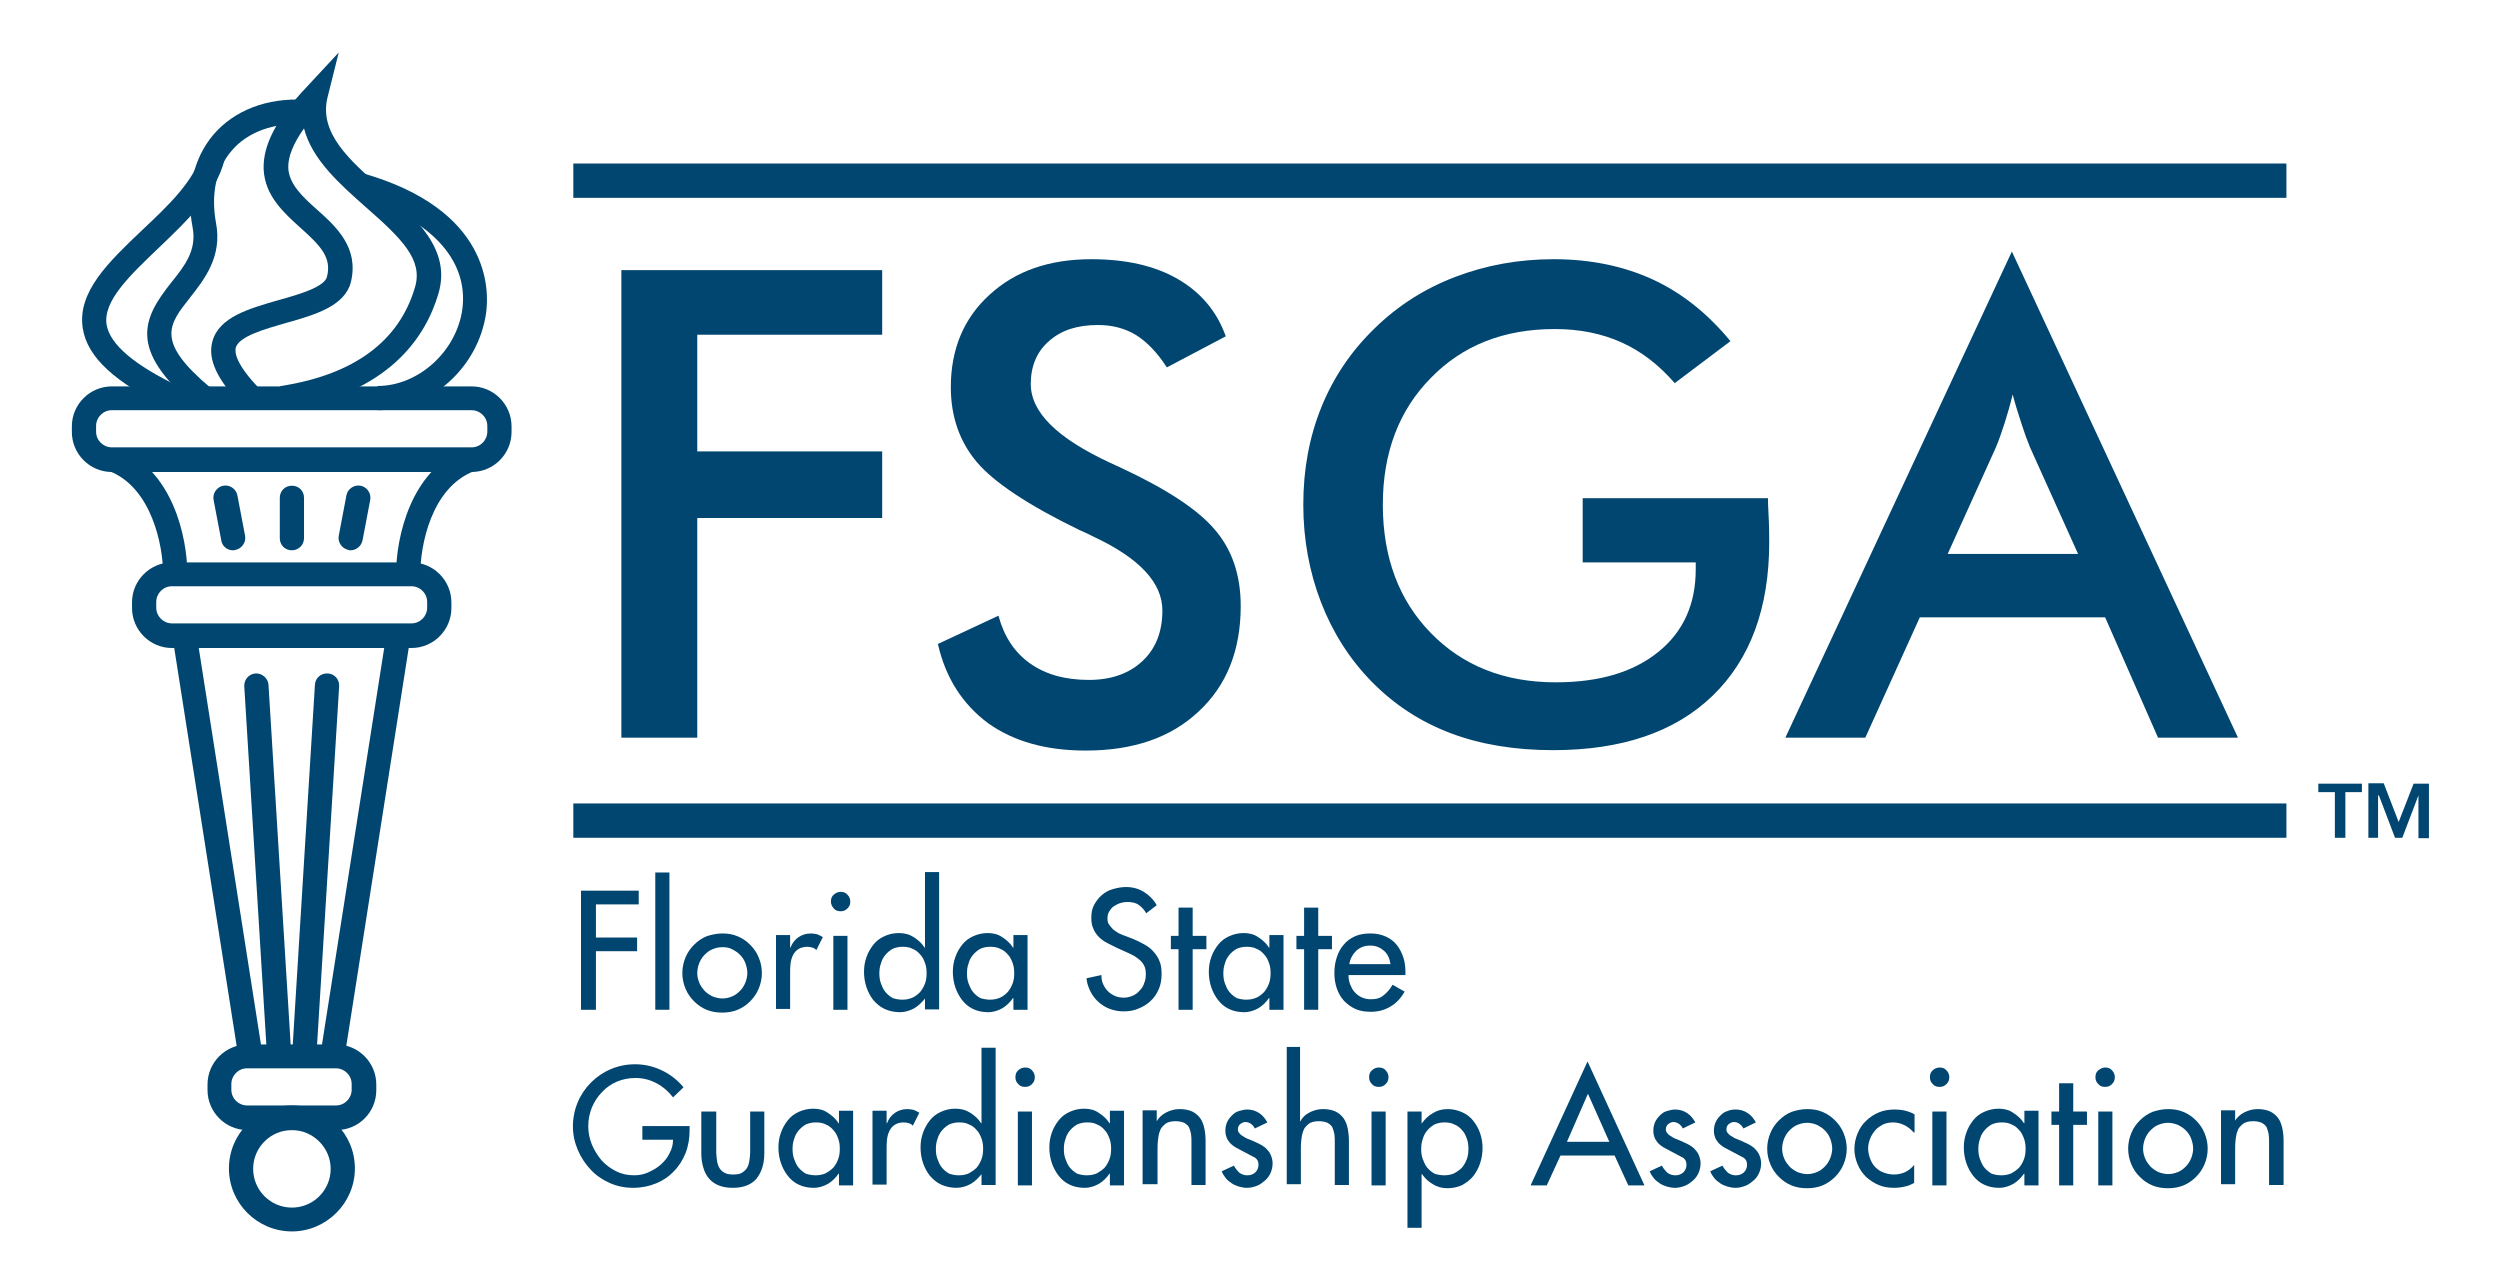 <?xml version="1.0" encoding="UTF-8"?> <svg xmlns="http://www.w3.org/2000/svg" xmlns:xlink="http://www.w3.org/1999/xlink" version="1.1" id="Layer_1" x="0px" y="0px" viewBox="0 0 619.2 317.9" style="enable-background:new 0 0 619.2 317.9;" xml:space="preserve"> <style type="text/css"> .st0{fill:#014670;} </style> <g> <g> <g> <path class="st0" d="M83.3,279.9h-22c-5.5,0-9.9-4.5-9.9-9.9v-1.4c0-5.5,4.5-9.9,9.9-9.9h22c5.5,0,9.9,4.5,9.9,9.9v1.4 C93.2,275.5,88.8,279.9,83.3,279.9z M61.2,264.6c-2.2,0-3.9,1.8-3.9,3.9v1.4c0,2.2,1.8,3.9,3.9,3.9h22c2.2,0,3.9-1.8,3.9-3.9 v-1.4c0-2.2-1.8-3.9-3.9-3.9H61.2z"></path> <path class="st0" d="M101.9,160.5H42.6c-5.5,0-9.9-4.5-9.9-9.9v-1.4c0-5.5,4.5-9.9,9.9-9.9h59.3c5.5,0,9.9,4.5,9.9,9.9v1.4 C111.8,156,107.4,160.5,101.9,160.5z M42.6,145.2c-2.2,0-3.9,1.8-3.9,3.9v1.4c0,2.2,1.8,3.9,3.9,3.9h59.3c2.2,0,3.9-1.8,3.9-3.9 v-1.4c0-2.2-1.8-3.9-3.9-3.9H42.6z"></path> <path class="st0" d="M116.8,116.9H27.7c-5.5,0-9.9-4.5-9.9-9.9v-1.4c0-5.5,4.5-9.9,9.9-9.9h89.1c5.5,0,9.9,4.5,9.9,9.9v1.4 C126.7,112.4,122.3,116.9,116.8,116.9z M27.7,101.6c-2.2,0-3.9,1.8-3.9,3.9v1.4c0,2.2,1.8,3.9,3.9,3.9h89.1 c2.2,0,3.9-1.8,3.9-3.9v-1.4c0-2.2-1.8-3.9-3.9-3.9H27.7z"></path> <path class="st0" d="M72.3,305c-8.6,0-15.6-7-15.6-15.6s7-15.6,15.6-15.6s15.6,7,15.6,15.6S80.8,305,72.3,305z M72.3,279.9 c-5.3,0-9.6,4.3-9.6,9.6s4.3,9.6,9.6,9.6s9.6-4.3,9.6-9.6S77.5,279.9,72.3,279.9z"></path> <g> <rect x="51" y="157.3" transform="matrix(0.988 -0.155 0.155 0.988 -31.936 10.943)" class="st0" width="6" height="104.9"></rect> <rect x="38" y="206.8" transform="matrix(0.155 -0.988 0.988 0.155 -130.828 266.548)" class="st0" width="104.9" height="6"></rect> </g> <g> <g> <path class="st0" d="M69.1,263.7c-1.6,0-2.9-1.2-3-2.8L60.5,170c-0.1-1.7,1.2-3.1,2.8-3.2c1.6-0.1,3.1,1.2,3.2,2.8l5.6,90.9 c0.1,1.7-1.2,3.1-2.8,3.2C69.2,263.7,69.2,263.7,69.1,263.7z"></path> <path class="st0" d="M75.4,263.7c-0.1,0-0.1,0-0.2,0c-1.7-0.1-2.9-1.5-2.8-3.2l5.6-90.9c0.1-1.7,1.5-2.9,3.2-2.8 c1.7,0.1,2.9,1.5,2.8,3.2l-5.6,90.9C78.3,262.5,77,263.7,75.4,263.7z"></path> </g> </g> <g> <path class="st0" d="M104.1,142.2h-6c0-9.1,3.6-25.8,17.1-31.1l2.2,5.6C106.8,120.8,104.1,135.1,104.1,142.2z"></path> <path class="st0" d="M46.4,142.2h-6c0-7-2.8-21.4-13.3-25.5l2.2-5.6C42.8,116.4,46.4,133.1,46.4,142.2z"></path> </g> <path class="st0" d="M48.4,100.6c-16.9-14.1-12.9-21.9-6-30.6c3.3-4.1,6.4-8,5.3-13.7c-1.7-8.9,0.2-17.1,5.2-23 c5.2-6,13.2-9.1,22.6-8.6l-0.3,6c-7.5-0.3-13.9,2-17.8,6.6c-3.9,4.5-5.2,10.8-3.9,17.9c1.6,8.4-2.9,14-6.5,18.6 c-5.3,6.7-8.5,10.8,5.2,22.3L48.4,100.6z"></path> <path class="st0" d="M93.5,101.6v-6c10.1,0,19.5-8.5,21-18.9c1.7-12.4-8.1-22.8-26.3-28l1.6-5.8c31.6,9,31.4,28.8,30.6,34.6 C118.5,91,106.7,101.6,93.5,101.6z"></path> <path class="st0" d="M70.3,101.5l-0.9-5.9l0.2,0c18.1-2.8,29.3-11.1,33.2-24.5c2-6.8-3.3-12-12.2-19.8 c-6.3-5.6-13.3-11.7-15.3-19.5c-2.7,3.8-4,7.1-3.9,9.8c0.2,4,3.5,7.1,7.1,10.3c4.7,4.2,10.5,9.4,8.4,18 c-1.5,5.9-8.9,8.1-16.1,10.1c-5.2,1.5-11.6,3.3-12.4,6.1c-0.3,1.2,0,4.1,5.9,10.2l-4.3,4.2c-6.2-6.4-8.6-11.5-7.4-15.9 c1.6-6.1,9.2-8.2,16.5-10.3c5-1.4,11.3-3.2,11.9-5.8c1.2-4.8-1.7-7.7-6.6-12.1c-4.1-3.7-8.8-7.9-9.1-14.5 c-0.2-5.9,3.1-12.4,10.7-20.4l7.9-8.5l-2.8,11.2C79,33,86.6,39.7,94.6,46.7c8.5,7.4,17.2,15.1,14,26c-3.2,10.9-12.4,24.8-38,28.8 L70.3,101.5z"></path> <path class="st0" d="M42.1,101.3c-13.6-6.5-20.5-12.8-21.6-20c-1.4-9,6.4-16.4,14.7-24.3c6.4-6,13-12.3,14.6-18.8l5.8,1.4 c-2,8.2-9.3,15.1-16.3,21.8c-7.1,6.8-13.8,13.1-12.9,19c0.8,4.9,6.9,10.1,18.3,15.5L42.1,101.3z"></path> <g> <g> <path class="st0" d="M57.7,136.3c-1.4,0-2.7-1-2.9-2.5l-1.9-10c-0.3-1.6,0.8-3.2,2.4-3.5c1.6-0.3,3.2,0.8,3.5,2.4l1.9,10 c0.3,1.6-0.8,3.2-2.4,3.5C58,136.3,57.9,136.3,57.7,136.3z"></path> <path class="st0" d="M86.8,136.3c-0.2,0-0.4,0-0.5-0.1c-1.6-0.3-2.7-1.9-2.4-3.5l1.9-10c0.3-1.6,1.9-2.7,3.5-2.4 c1.6,0.3,2.7,1.9,2.4,3.5l-1.9,10C89.5,135.3,88.2,136.3,86.8,136.3z"></path> </g> </g> <path class="st0" d="M72.3,136.3c-1.7,0-3-1.3-3-3v-10c0-1.7,1.3-3,3-3s3,1.3,3,3v10C75.3,135,73.9,136.3,72.3,136.3z"></path> </g> <g> <g> <path class="st0" d="M147.6,223.9v8.3h10.2v3.4h-10.2v14.5h-3.7v-29.5h14.3v3.4H147.6z"></path> <path class="st0" d="M165.8,250.1h-3.5v-34h3.5V250.1z"></path> <path class="st0" d="M178.9,231.2c1.4,0,2.6,0.2,3.8,0.7c1.2,0.5,2.2,1.2,3.1,2.1c0.9,0.9,1.6,1.9,2.1,3.1 c0.5,1.2,0.8,2.5,0.8,3.9c0,1.4-0.3,2.7-0.8,3.9c-0.5,1.2-1.2,2.2-2.1,3.1s-1.9,1.6-3.1,2.1c-1.2,0.5-2.5,0.7-3.8,0.7 c-1.4,0-2.7-0.2-3.9-0.7c-1.2-0.5-2.2-1.2-3.1-2.1c-0.9-0.9-1.6-1.9-2.1-3.1c-0.5-1.2-0.8-2.5-0.8-3.9c0-1.4,0.3-2.7,0.8-3.9 c0.5-1.2,1.2-2.2,2.1-3.1c0.9-0.9,1.9-1.6,3.1-2.1C176.2,231.5,177.5,231.2,178.9,231.2z M178.9,234.6c-0.9,0-1.7,0.2-2.4,0.5 c-0.8,0.3-1.4,0.8-2,1.4c-0.6,0.6-1,1.3-1.3,2c-0.3,0.8-0.5,1.6-0.5,2.5s0.2,1.7,0.5,2.4c0.3,0.8,0.8,1.4,1.3,2 c0.6,0.6,1.2,1,2,1.4c0.8,0.3,1.6,0.5,2.4,0.5c0.9,0,1.7-0.2,2.4-0.5c0.8-0.3,1.4-0.8,2-1.4c0.6-0.6,1-1.3,1.3-2 c0.3-0.8,0.5-1.6,0.5-2.4s-0.2-1.7-0.5-2.5c-0.3-0.8-0.8-1.5-1.3-2c-0.6-0.6-1.2-1-2-1.4C180.6,234.7,179.8,234.6,178.9,234.6z"></path> <path class="st0" d="M195.7,234.7h0.1c0.4-1.1,1.1-2,2-2.6s1.9-0.9,3.1-0.9c0.5,0,1,0.1,1.5,0.2c0.5,0.2,0.9,0.4,1.4,0.7 l-1.6,3.2c-0.3-0.3-0.6-0.5-1-0.6c-0.4-0.1-0.7-0.2-1.2-0.2c-0.9,0-1.7,0.2-2.3,0.6c-0.6,0.4-1,0.9-1.3,1.5 c-0.3,0.6-0.5,1.3-0.6,2.1c-0.1,0.8-0.1,1.5-0.1,2.2v9h-3.5v-18.3h3.5V234.7z"></path> <path class="st0" d="M208.2,220.9c0.7,0,1.3,0.2,1.7,0.7c0.5,0.5,0.7,1.1,0.7,1.7c0,0.7-0.2,1.2-0.7,1.7s-1,0.7-1.7,0.7 s-1.3-0.2-1.7-0.7s-0.7-1-0.7-1.7c0-0.7,0.2-1.3,0.7-1.7C206.9,221.2,207.5,220.9,208.2,220.9z M209.9,250.1h-3.5v-18.3h3.5 V250.1z"></path> <path class="st0" d="M229.2,247.2L229.2,247.2c-0.8,1-1.7,1.9-2.7,2.5c-1.1,0.6-2.3,1-3.6,1c-1.4,0-2.7-0.3-3.8-0.8 c-1.1-0.5-2-1.3-2.8-2.2c-0.7-0.9-1.3-2-1.7-3.2c-0.4-1.2-0.6-2.5-0.6-3.8c0-1.3,0.2-2.5,0.6-3.6c0.4-1.2,1-2.2,1.7-3.1 c0.7-0.9,1.6-1.6,2.7-2.1c1.1-0.5,2.2-0.8,3.6-0.8c1.4,0,2.6,0.3,3.7,1c1.1,0.7,2,1.5,2.7,2.6h0.1v-18.7h3.5v34h-3.5V247.2z M223.5,247.6c1,0,1.8-0.2,2.5-0.5s1.3-0.8,1.9-1.4c0.5-0.6,0.9-1.3,1.2-2.1c0.3-0.8,0.4-1.6,0.4-2.6c0-0.9-0.1-1.7-0.4-2.5 c-0.3-0.8-0.6-1.5-1.2-2.1c-0.5-0.6-1.1-1.1-1.9-1.4c-0.7-0.4-1.6-0.5-2.5-0.5c-0.9,0-1.7,0.2-2.4,0.5c-0.7,0.4-1.3,0.9-1.8,1.5 c-0.5,0.6-0.9,1.3-1.1,2.1c-0.3,0.8-0.4,1.6-0.4,2.5c0,0.9,0.1,1.7,0.4,2.5c0.3,0.8,0.6,1.5,1.1,2.1c0.5,0.6,1.1,1.1,1.8,1.5 C221.7,247.4,222.5,247.6,223.5,247.6z"></path> <path class="st0" d="M254.5,250.1H251v-2.9h-0.1c-0.7,1-1.6,1.9-2.6,2.5c-1.1,0.6-2.2,1-3.6,1c-1.4,0-2.7-0.3-3.7-0.8 c-1.1-0.5-2-1.3-2.7-2.2c-0.7-0.9-1.3-2-1.7-3.2c-0.4-1.2-0.6-2.5-0.6-3.8c0-1.3,0.2-2.5,0.6-3.6c0.4-1.2,1-2.2,1.7-3.1 c0.7-0.9,1.6-1.6,2.7-2.1c1.1-0.5,2.3-0.8,3.6-0.8c1.4,0,2.6,0.3,3.6,1c1.1,0.7,2,1.5,2.7,2.6h0.1v-3.1h3.5V250.1z M245.2,247.6 c1,0,1.8-0.2,2.5-0.5s1.3-0.8,1.9-1.4c0.5-0.6,0.9-1.3,1.2-2.1c0.3-0.8,0.4-1.6,0.4-2.6c0-0.9-0.1-1.7-0.4-2.5 c-0.3-0.8-0.6-1.5-1.2-2.1c-0.5-0.6-1.1-1.1-1.9-1.4c-0.7-0.4-1.6-0.5-2.5-0.5c-0.9,0-1.7,0.2-2.4,0.5c-0.7,0.4-1.3,0.9-1.8,1.5 c-0.5,0.6-0.9,1.3-1.1,2.1c-0.3,0.8-0.4,1.6-0.4,2.5c0,0.9,0.1,1.7,0.4,2.5c0.3,0.8,0.6,1.5,1.1,2.1c0.5,0.6,1.1,1.1,1.8,1.5 C243.4,247.4,244.3,247.6,245.2,247.6z"></path> <path class="st0" d="M283.9,226.2c-0.5-0.9-1.2-1.6-1.9-2.1c-0.7-0.5-1.7-0.7-2.8-0.7c-0.6,0-1.2,0.1-1.8,0.3 c-0.6,0.2-1.1,0.5-1.6,0.8c-0.5,0.4-0.8,0.8-1.1,1.3c-0.3,0.5-0.4,1.1-0.4,1.7c0,0.6,0.1,1.1,0.4,1.5c0.3,0.4,0.6,0.8,1,1.2 c0.4,0.3,0.8,0.6,1.3,0.9c0.5,0.2,1,0.5,1.4,0.6l2.1,0.8c1,0.4,2,0.9,2.9,1.4c0.9,0.5,1.7,1.1,2.3,1.8s1.2,1.5,1.5,2.4 c0.4,0.9,0.5,2,0.5,3.2c0,1.3-0.2,2.6-0.7,3.7c-0.5,1.1-1.1,2.1-2,2.9c-0.8,0.8-1.8,1.4-3,1.9c-1.1,0.5-2.4,0.7-3.7,0.7 c-1.2,0-2.3-0.2-3.4-0.6s-2-1-2.8-1.7c-0.8-0.7-1.5-1.6-2-2.6c-0.5-1-0.9-2.1-1-3.3l3.7-0.8c0,0.8,0.1,1.6,0.4,2.2 c0.3,0.7,0.7,1.3,1.2,1.8c0.5,0.5,1.1,0.9,1.8,1.2c0.7,0.3,1.4,0.4,2.2,0.4c0.8,0,1.5-0.2,2.2-0.5c0.7-0.3,1.2-0.7,1.7-1.3 c0.5-0.5,0.9-1.1,1.1-1.8c0.3-0.7,0.4-1.4,0.4-2.2s-0.1-1.5-0.4-2.1c-0.3-0.6-0.7-1.1-1.2-1.5c-0.5-0.4-1-0.8-1.6-1.1 c-0.6-0.3-1.2-0.6-1.9-0.9l-2-0.9c-0.8-0.4-1.6-0.8-2.4-1.2c-0.8-0.4-1.5-0.9-2.1-1.5c-0.6-0.6-1.1-1.3-1.4-2.1 c-0.4-0.8-0.5-1.7-0.5-2.7c0-1.2,0.2-2.3,0.7-3.2c0.5-0.9,1.1-1.7,1.9-2.4c0.8-0.7,1.7-1.2,2.8-1.5s2.1-0.5,3.2-0.5 c1.6,0,3.1,0.4,4.4,1.2c1.3,0.8,2.4,1.9,3.2,3.3L283.9,226.2z"></path> <path class="st0" d="M295.4,250.1h-3.5v-15H290v-3.3h1.9v-7h3.5v7h3.4v3.3h-3.4V250.1z"></path> <path class="st0" d="M317.9,250.1h-3.5v-2.9h-0.1c-0.7,1-1.6,1.9-2.6,2.5c-1.1,0.6-2.2,1-3.6,1c-1.4,0-2.7-0.3-3.7-0.8 c-1.1-0.5-2-1.3-2.7-2.2c-0.7-0.9-1.3-2-1.7-3.2c-0.4-1.2-0.6-2.5-0.6-3.8c0-1.3,0.2-2.5,0.6-3.6c0.4-1.2,1-2.2,1.7-3.1 c0.7-0.9,1.6-1.6,2.7-2.1c1.1-0.5,2.3-0.8,3.6-0.8c1.4,0,2.6,0.3,3.6,1c1.1,0.7,2,1.5,2.7,2.6h0.1v-3.1h3.5V250.1z M308.7,247.6 c1,0,1.8-0.2,2.5-0.5s1.3-0.8,1.9-1.4c0.5-0.6,0.9-1.3,1.2-2.1c0.3-0.8,0.4-1.6,0.4-2.6c0-0.9-0.1-1.7-0.4-2.5 c-0.3-0.8-0.6-1.5-1.2-2.1c-0.5-0.6-1.1-1.1-1.9-1.4c-0.7-0.4-1.6-0.5-2.5-0.5c-0.9,0-1.7,0.2-2.4,0.5c-0.7,0.4-1.3,0.9-1.8,1.5 c-0.5,0.6-0.9,1.3-1.1,2.1c-0.3,0.8-0.4,1.6-0.4,2.5c0,0.9,0.1,1.7,0.4,2.5c0.3,0.8,0.6,1.5,1.1,2.1c0.5,0.6,1.1,1.1,1.8,1.5 C306.9,247.4,307.7,247.6,308.7,247.6z"></path> <path class="st0" d="M326.5,250.1H323v-15h-1.9v-3.3h1.9v-7h3.5v7h3.4v3.3h-3.4V250.1z"></path> <path class="st0" d="M334,241.5c0,0.8,0.1,1.5,0.4,2.3c0.3,0.7,0.6,1.4,1.1,1.9c0.5,0.6,1.1,1,1.7,1.3c0.7,0.3,1.4,0.5,2.3,0.5 c1.4,0,2.4-0.3,3.2-1c0.8-0.6,1.6-1.5,2.2-2.6l3,1.7c-0.9,1.6-2,2.8-3.5,3.7c-1.5,0.9-3.1,1.3-4.9,1.3c-1.4,0-2.7-0.2-3.8-0.7 c-1.1-0.5-2-1.2-2.8-2c-0.8-0.9-1.4-1.9-1.8-3.1c-0.4-1.2-0.6-2.4-0.6-3.8c0-1.4,0.2-2.7,0.6-3.9s0.9-2.2,1.7-3.1 c0.7-0.9,1.7-1.6,2.8-2.1c1.1-0.5,2.4-0.7,3.9-0.7c1.5,0,2.7,0.3,3.8,0.8s2,1.2,2.7,2.1c0.7,0.9,1.2,1.9,1.6,3.1 c0.4,1.2,0.5,2.5,0.5,3.8v0.5H334z M344.4,238.8c-0.2-1.4-0.7-2.5-1.6-3.3c-0.9-0.8-2-1.3-3.4-1.3c-1.4,0-2.5,0.4-3.5,1.3 c-0.9,0.9-1.5,2-1.7,3.3H344.4z"></path> <path class="st0" d="M170.8,278.7v1.2c0,2-0.3,3.9-1,5.7c-0.7,1.7-1.6,3.2-2.9,4.5c-1.2,1.3-2.7,2.3-4.4,3 c-1.7,0.7-3.6,1.1-5.7,1.1c-2.1,0-4-0.4-5.8-1.2c-1.8-0.8-3.4-1.9-4.7-3.3c-1.3-1.4-2.4-3-3.2-4.9c-0.8-1.9-1.2-3.8-1.2-5.8 c0-2.1,0.4-4.1,1.2-6c0.8-1.9,1.9-3.5,3.3-4.9s3-2.5,4.9-3.3c1.9-0.8,3.9-1.2,6-1.2c2.3,0,4.5,0.5,6.6,1.5 c2.1,1,3.9,2.4,5.4,4.2l-2.6,2.5c-1.1-1.4-2.4-2.6-4.1-3.5c-1.7-0.9-3.4-1.3-5.2-1.3c-1.6,0-3.2,0.3-4.6,0.9 c-1.4,0.6-2.7,1.5-3.7,2.6c-1.1,1.1-1.9,2.4-2.5,3.8c-0.6,1.5-0.9,3-0.9,4.7c0,1.5,0.3,3,0.9,4.5c0.6,1.4,1.4,2.7,2.4,3.9 c1,1.1,2.2,2,3.6,2.7c1.4,0.7,2.9,1,4.5,1c1.1,0,2.3-0.2,3.4-0.7c1.1-0.5,2.2-1.1,3.1-1.9c0.9-0.8,1.7-1.7,2.2-2.8 c0.6-1.1,0.9-2.2,0.9-3.4h-7.6v-3.4H170.8z"></path> <path class="st0" d="M177.4,275.3v10.1c0,0.7,0.1,1.4,0.2,2.1c0.1,0.7,0.3,1.3,0.6,1.8c0.3,0.5,0.7,0.9,1.3,1.2 c0.5,0.3,1.3,0.4,2.1,0.4c0.9,0,1.6-0.1,2.1-0.4c0.5-0.3,1-0.7,1.3-1.2c0.3-0.5,0.5-1.1,0.6-1.8c0.1-0.7,0.2-1.4,0.2-2.1v-10.1 h3.5v10.5c0,1.3-0.2,2.4-0.5,3.4c-0.3,1-0.8,1.9-1.4,2.7c-0.6,0.7-1.4,1.3-2.4,1.7c-1,0.4-2.1,0.6-3.5,0.6 c-1.4,0-2.5-0.2-3.5-0.6c-1-0.4-1.8-1-2.4-1.7s-1.1-1.6-1.4-2.7c-0.3-1-0.5-2.2-0.5-3.4v-10.5H177.4z"></path> <path class="st0" d="M211.3,293.6h-3.5v-2.9h-0.1c-0.7,1-1.6,1.9-2.6,2.5c-1.1,0.6-2.2,1-3.6,1c-1.4,0-2.7-0.3-3.7-0.8 c-1.1-0.5-2-1.3-2.7-2.2c-0.7-0.9-1.3-2-1.7-3.2c-0.4-1.2-0.6-2.5-0.6-3.8c0-1.3,0.2-2.5,0.6-3.6c0.4-1.2,1-2.2,1.7-3.1 c0.7-0.9,1.6-1.6,2.7-2.1c1.1-0.5,2.3-0.8,3.6-0.8c1.4,0,2.6,0.3,3.6,1c1.1,0.7,2,1.5,2.7,2.6h0.1v-3.1h3.5V293.6z M202,291.1 c1,0,1.8-0.2,2.5-0.5c0.7-0.4,1.3-0.8,1.9-1.4c0.5-0.6,0.9-1.3,1.2-2.1c0.3-0.8,0.4-1.6,0.4-2.6c0-0.9-0.1-1.7-0.4-2.5 c-0.3-0.8-0.6-1.5-1.2-2.1c-0.5-0.6-1.1-1.1-1.9-1.4c-0.7-0.4-1.6-0.5-2.5-0.5c-0.9,0-1.7,0.2-2.4,0.5c-0.7,0.4-1.3,0.9-1.8,1.5 c-0.5,0.6-0.9,1.3-1.1,2.1c-0.3,0.8-0.4,1.6-0.4,2.5s0.1,1.7,0.4,2.5c0.3,0.8,0.6,1.5,1.1,2.1c0.5,0.6,1.1,1.1,1.8,1.5 C200.2,290.9,201.1,291.1,202,291.1z"></path> <path class="st0" d="M219.6,278.2h0.1c0.4-1.1,1.1-2,2-2.6c0.9-0.6,1.9-0.9,3.1-0.9c0.5,0,1,0.1,1.5,0.2 c0.5,0.2,0.9,0.4,1.4,0.7l-1.6,3.2c-0.3-0.3-0.6-0.5-1-0.6c-0.4-0.1-0.7-0.2-1.2-0.2c-0.9,0-1.7,0.2-2.3,0.6 c-0.6,0.4-1,0.9-1.3,1.5c-0.3,0.6-0.5,1.3-0.6,2.1c-0.1,0.8-0.1,1.5-0.1,2.2v9h-3.5v-18.3h3.5V278.2z"></path> <path class="st0" d="M243.2,290.7L243.2,290.7c-0.8,1-1.7,1.9-2.7,2.5c-1.1,0.6-2.3,1-3.6,1c-1.4,0-2.7-0.3-3.8-0.8 c-1.1-0.5-2-1.3-2.8-2.2c-0.7-0.9-1.3-2-1.7-3.2c-0.4-1.2-0.6-2.5-0.6-3.8c0-1.3,0.2-2.5,0.6-3.6c0.4-1.2,1-2.2,1.7-3.1 c0.7-0.9,1.6-1.6,2.7-2.1c1.1-0.5,2.2-0.8,3.6-0.8c1.4,0,2.6,0.3,3.7,1c1.1,0.7,2,1.5,2.7,2.6h0.1v-18.7h3.5v34h-3.5V290.7z M237.5,291.1c1,0,1.8-0.2,2.5-0.5c0.7-0.4,1.3-0.8,1.9-1.4c0.5-0.6,0.9-1.3,1.2-2.1c0.3-0.8,0.4-1.6,0.4-2.6 c0-0.9-0.1-1.7-0.4-2.5c-0.3-0.8-0.6-1.5-1.2-2.1c-0.5-0.6-1.1-1.1-1.9-1.4c-0.7-0.4-1.6-0.5-2.5-0.5c-0.9,0-1.7,0.2-2.4,0.5 c-0.7,0.4-1.3,0.9-1.8,1.5c-0.5,0.6-0.9,1.3-1.1,2.1c-0.3,0.8-0.4,1.6-0.4,2.5s0.1,1.7,0.4,2.5c0.3,0.8,0.6,1.5,1.1,2.1 c0.5,0.6,1.1,1.1,1.8,1.5C235.7,290.9,236.5,291.1,237.5,291.1z"></path> <path class="st0" d="M253.9,264.4c0.7,0,1.3,0.2,1.7,0.7c0.5,0.5,0.7,1.1,0.7,1.7c0,0.7-0.2,1.2-0.7,1.7c-0.5,0.5-1,0.7-1.7,0.7 s-1.3-0.2-1.7-0.7c-0.5-0.5-0.7-1-0.7-1.7c0-0.7,0.2-1.3,0.7-1.7C252.6,264.7,253.2,264.4,253.9,264.4z M255.6,293.6h-3.5v-18.3 h3.5V293.6z"></path> <path class="st0" d="M278.4,293.6h-3.5v-2.9h-0.1c-0.7,1-1.6,1.9-2.6,2.5c-1.1,0.6-2.2,1-3.6,1c-1.4,0-2.7-0.3-3.7-0.8 c-1.1-0.5-2-1.3-2.7-2.2c-0.7-0.9-1.3-2-1.7-3.2c-0.4-1.2-0.6-2.5-0.6-3.8c0-1.3,0.2-2.5,0.6-3.6c0.4-1.2,1-2.2,1.7-3.1 c0.7-0.9,1.6-1.6,2.7-2.1c1.1-0.5,2.3-0.8,3.6-0.8c1.4,0,2.6,0.3,3.6,1c1.1,0.7,2,1.5,2.7,2.6h0.1v-3.1h3.5V293.6z M269.2,291.1 c1,0,1.8-0.2,2.5-0.5c0.7-0.4,1.3-0.8,1.9-1.4c0.5-0.6,0.9-1.3,1.2-2.1c0.3-0.8,0.4-1.6,0.4-2.6c0-0.9-0.1-1.7-0.4-2.5 c-0.3-0.8-0.6-1.5-1.2-2.1c-0.5-0.6-1.1-1.1-1.9-1.4c-0.7-0.4-1.6-0.5-2.5-0.5c-0.9,0-1.7,0.2-2.4,0.5c-0.7,0.4-1.3,0.9-1.8,1.5 c-0.5,0.6-0.9,1.3-1.1,2.1c-0.3,0.8-0.4,1.6-0.4,2.5s0.1,1.7,0.4,2.5c0.3,0.8,0.6,1.5,1.1,2.1c0.5,0.6,1.1,1.1,1.8,1.5 C267.4,290.9,268.2,291.1,269.2,291.1z"></path> <path class="st0" d="M286.5,277.7L286.5,277.7c0.6-1,1.4-1.7,2.4-2.2c1-0.5,2.1-0.8,3.2-0.8c1.3,0,2.3,0.2,3.2,0.6 c0.8,0.4,1.5,1,2,1.7c0.5,0.7,0.8,1.6,1,2.5c0.2,1,0.3,2,0.3,3.1v10.9h-3.5v-10.5c0-0.8,0-1.5-0.1-2.1c-0.1-0.6-0.3-1.2-0.5-1.7 c-0.3-0.5-0.7-0.8-1.2-1.1c-0.5-0.2-1.2-0.4-2.1-0.4c-1.1,0-2,0.2-2.6,0.7c-0.6,0.5-1.1,1-1.3,1.7c-0.3,0.7-0.4,1.5-0.5,2.3 c-0.1,0.9-0.1,1.7-0.1,2.5v8.4H283v-18.3h3.5V277.7z"></path> <path class="st0" d="M310.8,279.5c-0.2-0.4-0.5-0.8-0.9-1.1c-0.4-0.3-0.9-0.5-1.4-0.5c-0.5,0-0.9,0.2-1.3,0.5 c-0.4,0.3-0.6,0.8-0.6,1.3c0,0.4,0.1,0.7,0.4,1c0.2,0.3,0.6,0.6,1,0.8c0.4,0.3,0.8,0.5,1.4,0.7c0.5,0.2,1,0.4,1.6,0.7 c0.5,0.2,1.1,0.5,1.6,0.8c0.5,0.3,1,0.7,1.3,1.1c0.4,0.4,0.7,0.9,0.9,1.4c0.2,0.5,0.4,1.2,0.4,1.9c0,0.9-0.2,1.7-0.5,2.4 c-0.3,0.7-0.8,1.4-1.4,1.9c-0.6,0.5-1.2,1-2,1.3c-0.8,0.3-1.6,0.5-2.4,0.5c-0.7,0-1.3-0.1-2-0.3c-0.6-0.2-1.2-0.4-1.8-0.8 c-0.6-0.4-1.1-0.8-1.5-1.3c-0.4-0.5-0.8-1.1-1-1.7l3-1.4c0.4,0.7,0.8,1.2,1.3,1.7c0.5,0.4,1.2,0.7,2,0.7c0.8,0,1.4-0.2,2-0.7 c0.5-0.5,0.8-1.1,0.8-1.9c0-0.5-0.1-0.9-0.3-1.2c-0.2-0.3-0.5-0.6-1-0.8l-3.4-1.8c-0.5-0.3-1-0.5-1.4-0.8 c-0.4-0.3-0.8-0.6-1.1-1c-0.3-0.4-0.6-0.8-0.7-1.2c-0.2-0.5-0.3-1-0.3-1.6c0-0.7,0.1-1.4,0.4-2.1c0.3-0.7,0.7-1.2,1.2-1.7 c0.5-0.5,1-0.9,1.7-1.1s1.4-0.4,2.1-0.4c1.1,0,2.1,0.3,3,0.9c0.9,0.6,1.5,1.4,2,2.3L310.8,279.5z"></path> <path class="st0" d="M322,259.6v18.1h0.1c0.5-1,1.3-1.7,2.3-2.2c1-0.5,2.1-0.8,3.2-0.8c1.3,0,2.3,0.2,3.2,0.6 c0.8,0.4,1.5,1,2,1.7c0.5,0.7,0.8,1.6,1,2.5c0.2,1,0.3,2,0.3,3.1v10.9h-3.5v-10.5c0-0.8,0-1.5-0.1-2.1c-0.1-0.6-0.3-1.2-0.5-1.7 c-0.3-0.5-0.7-0.8-1.2-1.1c-0.5-0.2-1.2-0.4-2.1-0.4c-1.1,0-2,0.2-2.6,0.7c-0.6,0.5-1.1,1-1.3,1.7c-0.3,0.7-0.4,1.5-0.5,2.3 c-0.1,0.9-0.1,1.7-0.1,2.5v8.4h-3.5v-34H322z"></path> <path class="st0" d="M341.5,264.4c0.7,0,1.3,0.2,1.7,0.7c0.5,0.5,0.7,1.1,0.7,1.7c0,0.7-0.2,1.2-0.7,1.7c-0.5,0.5-1,0.7-1.7,0.7 c-0.7,0-1.3-0.2-1.7-0.7c-0.5-0.5-0.7-1-0.7-1.7c0-0.7,0.2-1.3,0.7-1.7C340.2,264.7,340.8,264.4,341.5,264.4z M343.2,293.6h-3.5 v-18.3h3.5V293.6z"></path> <path class="st0" d="M352.1,278.3L352.1,278.3c0.8-1.1,1.7-2,2.8-2.6c1.1-0.7,2.3-1,3.7-1c1.3,0,2.5,0.3,3.6,0.8 c1.1,0.5,2,1.2,2.7,2.1c0.7,0.9,1.3,1.9,1.7,3.1c0.4,1.2,0.6,2.4,0.6,3.6c0,1.3-0.2,2.6-0.6,3.8c-0.4,1.2-1,2.3-1.7,3.2 c-0.7,0.9-1.7,1.6-2.7,2.2c-1.1,0.5-2.3,0.8-3.7,0.8c-1.3,0-2.5-0.3-3.6-1c-1.1-0.6-2-1.5-2.7-2.5h-0.1v13.3h-3.5v-28.8h3.5 V278.3z M357.7,291.1c1,0,1.8-0.2,2.5-0.5c0.7-0.4,1.3-0.8,1.9-1.4c0.5-0.6,0.9-1.3,1.2-2.1c0.3-0.8,0.4-1.6,0.4-2.6 c0-0.9-0.1-1.7-0.4-2.5c-0.3-0.8-0.6-1.5-1.2-2.1c-0.5-0.6-1.1-1.1-1.9-1.4c-0.7-0.4-1.6-0.5-2.5-0.5c-0.9,0-1.7,0.2-2.4,0.5 c-0.7,0.4-1.3,0.9-1.8,1.5c-0.5,0.6-0.9,1.3-1.1,2.1c-0.3,0.8-0.4,1.6-0.4,2.5s0.1,1.7,0.4,2.5c0.3,0.8,0.6,1.5,1.1,2.1 c0.5,0.6,1.1,1.1,1.8,1.5C355.9,290.9,356.8,291.1,357.7,291.1z"></path> <path class="st0" d="M386.5,286.2l-3.4,7.4h-4l14.1-30.7l14.1,30.7h-4l-3.4-7.4H386.5z M393.3,270.9l-5.2,11.9h10.5L393.3,270.9 z"></path> <path class="st0" d="M416.8,279.5c-0.2-0.4-0.5-0.8-0.9-1.1c-0.4-0.3-0.9-0.5-1.4-0.5c-0.5,0-0.9,0.2-1.3,0.5 c-0.4,0.3-0.6,0.8-0.6,1.3c0,0.4,0.1,0.7,0.4,1c0.2,0.3,0.6,0.6,1,0.8c0.4,0.3,0.8,0.5,1.4,0.7c0.5,0.2,1,0.4,1.6,0.7 c0.5,0.2,1.1,0.5,1.6,0.8c0.5,0.3,1,0.7,1.3,1.1c0.4,0.4,0.7,0.9,0.9,1.4c0.2,0.5,0.4,1.2,0.4,1.9c0,0.9-0.2,1.7-0.5,2.4 c-0.3,0.7-0.8,1.4-1.4,1.9c-0.6,0.5-1.2,1-2,1.3c-0.8,0.3-1.6,0.5-2.4,0.5c-0.7,0-1.3-0.1-2-0.3c-0.6-0.2-1.2-0.4-1.8-0.8 c-0.6-0.4-1.1-0.8-1.5-1.3c-0.4-0.5-0.8-1.1-1-1.7l3-1.4c0.4,0.7,0.8,1.2,1.3,1.7c0.5,0.4,1.2,0.7,2,0.7c0.8,0,1.4-0.2,2-0.7 c0.5-0.5,0.8-1.1,0.8-1.9c0-0.5-0.1-0.9-0.3-1.2c-0.2-0.3-0.5-0.6-1-0.8l-3.4-1.8c-0.5-0.3-1-0.5-1.4-0.8 c-0.4-0.3-0.8-0.6-1.1-1c-0.3-0.4-0.6-0.8-0.7-1.2c-0.2-0.5-0.3-1-0.3-1.6c0-0.7,0.1-1.4,0.4-2.1c0.3-0.7,0.7-1.2,1.2-1.7 c0.5-0.5,1-0.9,1.7-1.1s1.4-0.4,2.1-0.4c1.1,0,2.1,0.3,3,0.9c0.9,0.6,1.5,1.4,2,2.3L416.8,279.5z"></path> <path class="st0" d="M431.8,279.5c-0.2-0.4-0.5-0.8-0.9-1.1c-0.4-0.3-0.9-0.5-1.4-0.5c-0.5,0-0.9,0.2-1.3,0.5 c-0.4,0.3-0.6,0.8-0.6,1.3c0,0.4,0.1,0.7,0.4,1c0.2,0.3,0.6,0.6,1,0.8c0.4,0.3,0.8,0.5,1.4,0.7c0.5,0.2,1,0.4,1.6,0.7 c0.5,0.2,1.1,0.5,1.6,0.8c0.5,0.3,1,0.7,1.3,1.1c0.4,0.4,0.7,0.9,0.9,1.4c0.2,0.5,0.4,1.2,0.4,1.9c0,0.9-0.2,1.7-0.5,2.4 c-0.3,0.7-0.8,1.4-1.4,1.9c-0.6,0.5-1.2,1-2,1.3c-0.8,0.3-1.6,0.5-2.4,0.5c-0.7,0-1.3-0.1-2-0.3c-0.6-0.2-1.2-0.4-1.8-0.8 c-0.6-0.4-1.1-0.8-1.5-1.3c-0.4-0.5-0.8-1.1-1-1.7l3-1.4c0.4,0.7,0.8,1.2,1.3,1.7c0.5,0.4,1.2,0.7,2,0.7c0.8,0,1.4-0.2,2-0.7 c0.5-0.5,0.8-1.1,0.8-1.9c0-0.5-0.1-0.9-0.3-1.2c-0.2-0.3-0.5-0.6-1-0.8l-3.4-1.8c-0.5-0.3-1-0.5-1.4-0.8 c-0.4-0.3-0.8-0.6-1.1-1c-0.3-0.4-0.6-0.8-0.7-1.2c-0.2-0.5-0.3-1-0.3-1.6c0-0.7,0.1-1.4,0.4-2.1c0.3-0.7,0.7-1.2,1.2-1.7 c0.5-0.5,1-0.9,1.7-1.1c0.7-0.3,1.4-0.4,2.1-0.4c1.1,0,2.1,0.3,3,0.9c0.9,0.6,1.5,1.4,2,2.3L431.8,279.5z"></path> <path class="st0" d="M447.6,274.7c1.4,0,2.6,0.2,3.8,0.7c1.2,0.5,2.2,1.2,3.1,2.1c0.9,0.9,1.6,1.9,2.1,3.1 c0.5,1.2,0.8,2.5,0.8,3.9c0,1.4-0.3,2.7-0.8,3.9c-0.5,1.2-1.2,2.2-2.1,3.1s-1.9,1.6-3.1,2.1c-1.2,0.5-2.5,0.7-3.8,0.7 c-1.4,0-2.7-0.2-3.9-0.7c-1.2-0.5-2.2-1.2-3.1-2.1c-0.9-0.9-1.6-1.9-2.1-3.1c-0.5-1.2-0.8-2.5-0.8-3.9c0-1.4,0.3-2.7,0.8-3.9 c0.5-1.2,1.2-2.2,2.1-3.1c0.9-0.9,1.9-1.6,3.1-2.1C444.9,275,446.2,274.7,447.6,274.7z M447.6,278.1c-0.9,0-1.7,0.2-2.4,0.5 c-0.8,0.3-1.4,0.8-2,1.4c-0.6,0.6-1,1.3-1.3,2c-0.3,0.8-0.5,1.6-0.5,2.5s0.2,1.7,0.5,2.4c0.3,0.8,0.8,1.4,1.3,2 c0.6,0.6,1.2,1,2,1.4c0.8,0.3,1.6,0.5,2.4,0.5c0.9,0,1.7-0.2,2.4-0.5c0.8-0.3,1.4-0.8,2-1.4c0.6-0.6,1-1.3,1.3-2 c0.3-0.8,0.5-1.6,0.5-2.4s-0.2-1.7-0.5-2.5c-0.3-0.8-0.8-1.5-1.3-2c-0.6-0.6-1.2-1-2-1.4C449.3,278.3,448.4,278.1,447.6,278.1z"></path> <path class="st0" d="M474,280.5c-1.4-1.6-3.2-2.5-5.2-2.5c-0.9,0-1.7,0.2-2.4,0.5c-0.7,0.4-1.4,0.8-1.9,1.4s-1,1.3-1.3,2.1 c-0.3,0.8-0.5,1.6-0.5,2.4c0,0.9,0.2,1.8,0.5,2.6c0.3,0.8,0.7,1.5,1.3,2.1c0.6,0.6,1.2,1,2,1.3c0.8,0.3,1.6,0.5,2.6,0.5 c1,0,1.9-0.2,2.8-0.6c0.8-0.4,1.6-1,2.2-1.8v4.5c-0.8,0.4-1.6,0.8-2.4,0.9c-0.8,0.2-1.7,0.3-2.6,0.3c-1.4,0-2.6-0.2-3.8-0.7 c-1.2-0.5-2.2-1.2-3.1-2c-0.9-0.9-1.6-1.9-2.1-3.1c-0.5-1.2-0.8-2.5-0.8-3.8c0-1.4,0.3-2.7,0.8-3.9c0.5-1.2,1.2-2.3,2.1-3.1 c0.9-0.9,2-1.6,3.2-2.1c1.2-0.5,2.5-0.7,4-0.7c0.8,0,1.7,0.1,2.5,0.3c0.8,0.2,1.6,0.5,2.3,0.9V280.5z"></path> <path class="st0" d="M480.4,264.4c0.7,0,1.3,0.2,1.7,0.7c0.5,0.5,0.7,1.1,0.7,1.7c0,0.7-0.2,1.2-0.7,1.7c-0.5,0.5-1,0.7-1.7,0.7 c-0.7,0-1.3-0.2-1.7-0.7c-0.5-0.5-0.7-1-0.7-1.7c0-0.7,0.2-1.3,0.7-1.7C479.1,264.7,479.7,264.4,480.4,264.4z M482.1,293.6h-3.5 v-18.3h3.5V293.6z"></path> <path class="st0" d="M504.9,293.6h-3.5v-2.9h-0.1c-0.7,1-1.6,1.9-2.6,2.5c-1.1,0.6-2.2,1-3.6,1c-1.4,0-2.7-0.3-3.7-0.8 c-1.1-0.5-2-1.3-2.7-2.2c-0.7-0.9-1.3-2-1.7-3.2c-0.4-1.2-0.6-2.5-0.6-3.8c0-1.3,0.2-2.5,0.6-3.6c0.4-1.2,1-2.2,1.7-3.1 c0.7-0.9,1.6-1.6,2.7-2.1c1.1-0.5,2.3-0.8,3.6-0.8c1.4,0,2.6,0.3,3.6,1c1.1,0.7,2,1.5,2.7,2.6h0.1v-3.1h3.5V293.6z M495.7,291.1 c1,0,1.8-0.2,2.5-0.5c0.7-0.4,1.3-0.8,1.9-1.4c0.5-0.6,0.9-1.3,1.2-2.1c0.3-0.8,0.4-1.6,0.4-2.6c0-0.9-0.1-1.7-0.4-2.5 c-0.3-0.8-0.6-1.5-1.2-2.1c-0.5-0.6-1.1-1.1-1.9-1.4c-0.7-0.4-1.6-0.5-2.5-0.5c-0.9,0-1.7,0.2-2.4,0.5c-0.7,0.4-1.3,0.9-1.8,1.5 c-0.5,0.6-0.9,1.3-1.1,2.1c-0.3,0.8-0.4,1.6-0.4,2.5s0.1,1.7,0.4,2.5c0.3,0.8,0.6,1.5,1.1,2.1c0.5,0.6,1.1,1.1,1.8,1.5 C493.9,290.9,494.7,291.1,495.7,291.1z"></path> <path class="st0" d="M513.5,293.6H510v-15h-1.9v-3.3h1.9v-7h3.5v7h3.4v3.3h-3.4V293.6z"></path> <path class="st0" d="M521.4,264.4c0.7,0,1.3,0.2,1.7,0.7c0.5,0.5,0.7,1.1,0.7,1.7c0,0.7-0.2,1.2-0.7,1.7c-0.5,0.5-1,0.7-1.7,0.7 c-0.7,0-1.3-0.2-1.7-0.7c-0.5-0.5-0.7-1-0.7-1.7c0-0.7,0.2-1.3,0.7-1.7C520.2,264.7,520.8,264.4,521.4,264.4z M523.2,293.6h-3.5 v-18.3h3.5V293.6z"></path> <path class="st0" d="M537,274.7c1.4,0,2.6,0.2,3.8,0.7c1.2,0.5,2.2,1.2,3.1,2.1c0.9,0.9,1.6,1.9,2.1,3.1 c0.5,1.2,0.8,2.5,0.8,3.9c0,1.4-0.3,2.7-0.8,3.9c-0.5,1.2-1.2,2.2-2.1,3.1c-0.9,0.9-1.9,1.6-3.1,2.1c-1.2,0.5-2.5,0.7-3.8,0.7 c-1.4,0-2.7-0.2-3.9-0.7c-1.2-0.5-2.2-1.2-3.1-2.1c-0.9-0.9-1.6-1.9-2.1-3.1c-0.5-1.2-0.8-2.5-0.8-3.9c0-1.4,0.3-2.7,0.8-3.9 c0.5-1.2,1.2-2.2,2.1-3.1c0.9-0.9,1.9-1.6,3.1-2.1C534.3,275,535.6,274.7,537,274.7z M537,278.1c-0.9,0-1.7,0.2-2.4,0.5 c-0.8,0.3-1.4,0.8-2,1.4c-0.6,0.6-1,1.3-1.3,2c-0.3,0.8-0.5,1.6-0.5,2.5s0.2,1.7,0.5,2.4c0.3,0.8,0.8,1.4,1.3,2 c0.6,0.6,1.2,1,2,1.4c0.8,0.3,1.6,0.5,2.4,0.5s1.7-0.2,2.4-0.5c0.8-0.3,1.4-0.8,2-1.4c0.6-0.6,1-1.3,1.3-2 c0.3-0.8,0.5-1.6,0.5-2.4s-0.2-1.7-0.5-2.5c-0.3-0.8-0.8-1.5-1.3-2c-0.6-0.6-1.2-1-2-1.4C538.6,278.3,537.8,278.1,537,278.1z"></path> <path class="st0" d="M553.5,277.7L553.5,277.7c0.6-1,1.4-1.7,2.4-2.2c1-0.5,2.1-0.8,3.2-0.8c1.3,0,2.3,0.2,3.2,0.6 c0.8,0.4,1.5,1,2,1.7c0.5,0.7,0.8,1.6,1,2.5c0.2,1,0.3,2,0.3,3.1v10.9H562v-10.5c0-0.8,0-1.5-0.1-2.1c-0.1-0.6-0.3-1.2-0.5-1.7 c-0.3-0.5-0.7-0.8-1.2-1.1c-0.5-0.2-1.2-0.4-2.1-0.4c-1.1,0-2,0.2-2.6,0.7c-0.6,0.5-1.1,1-1.3,1.7c-0.3,0.7-0.4,1.5-0.5,2.3 c-0.1,0.9-0.1,1.7-0.1,2.5v8.4h-3.5v-18.3h3.5V277.7z"></path> </g> <g> <g> <path class="st0" d="M153.9,182.7V66.9h64.6v16h-45.8v28.9h45.8v16.5h-45.8v54.4H153.9z"></path> <path class="st0" d="M232.3,159.5l15-7c1.4,5.2,4,9.1,7.8,11.8c3.8,2.7,8.6,4.1,14.6,4.1c5.6,0,10-1.6,13.3-4.7 c3.3-3.1,4.9-7.3,4.9-12.5c0-6.8-5.6-12.9-16.9-18.2c-1.6-0.8-2.8-1.4-3.6-1.7c-12.8-6.2-21.3-11.9-25.5-16.9 c-4.2-5-6.4-11.2-6.4-18.5c0-9.4,3.2-17.1,9.6-22.9c6.4-5.9,14.8-8.8,25.2-8.8c8.5,0,15.7,1.6,21.4,4.9 c5.7,3.3,9.7,8,11.9,14.2L289,91c-2.3-3.6-4.9-6.3-7.6-8c-2.8-1.7-5.9-2.5-9.5-2.5c-5.1,0-9.1,1.3-12.1,4 c-3,2.6-4.5,6.2-4.5,10.6c0,7,6.5,13.4,19.6,19.5c1,0.5,1.8,0.8,2.4,1.1c11.4,5.3,19.3,10.4,23.6,15.5c4.3,5,6.4,11.3,6.4,18.9 c0,11-3.5,19.7-10.4,26.1c-6.9,6.5-16.2,9.7-28,9.7c-9.9,0-17.9-2.3-24.2-6.8C238.4,174.4,234.2,167.9,232.3,159.5z"></path> <path class="st0" d="M392,123.4h45.9c0,0.8,0,1.9,0.1,3.3c0.2,3.7,0.2,6.3,0.2,7.6c0,16.3-4.7,29-14,38s-22.5,13.5-39.5,13.5 c-9.5,0-18-1.4-25.4-4.2c-7.4-2.8-13.9-7-19.5-12.7c-5.5-5.6-9.7-12.2-12.6-19.7c-2.9-7.5-4.4-15.6-4.4-24.2 c0-8.8,1.5-16.8,4.5-24.2c3-7.4,7.4-13.9,13.2-19.5c5.6-5.5,12.3-9.8,19.9-12.7c7.6-2.9,15.7-4.4,24.4-4.4 c9.1,0,17.3,1.7,24.5,5c7.2,3.3,13.6,8.4,19.3,15.3l-13.8,10.4c-3.9-4.5-8.3-7.9-13.2-10.1s-10.4-3.3-16.5-3.3 c-12.6,0-22.8,4-30.7,12.1c-7.9,8-11.9,18.5-11.9,31.4c0,13.1,4,23.7,11.9,31.8s18.2,12.2,30.9,12.2c10.8,0,19.2-2.5,25.4-7.5 c6.2-5,9.3-11.8,9.3-20.5v-1.7H392V123.4z"></path> <path class="st0" d="M534.5,182.7l-13.1-29.8h-45.9L462,182.7h-19.8l56.1-120.4l56,120.4H534.5z M482.4,137.2h32.3l-11.9-26.4 c-0.7-1.7-1.4-3.6-2.1-5.8c-0.7-2.2-1.5-4.6-2.2-7.3c-0.6,2.5-1.3,4.9-2,7.1c-0.7,2.2-1.4,4.2-2.2,6.1L482.4,137.2z"></path> </g> <g> <rect x="142" y="199" class="st0" width="424.3" height="8.5"></rect> <rect x="142" y="40.5" class="st0" width="424.3" height="8.5"></rect> </g> </g> </g> </g> <g> <path class="st0" d="M585,196.2h-4.1v11.3h-2.6v-11.3h-4.1v-2.1H585V196.2z M594.1,203.6l3.7-9.5h3.8v13.5H599V197H599l-4,10.5 h-1.8l-4-10.5H589v10.5h-2.4v-13.5h3.8L594.1,203.6z"></path> </g> </g> </svg> 